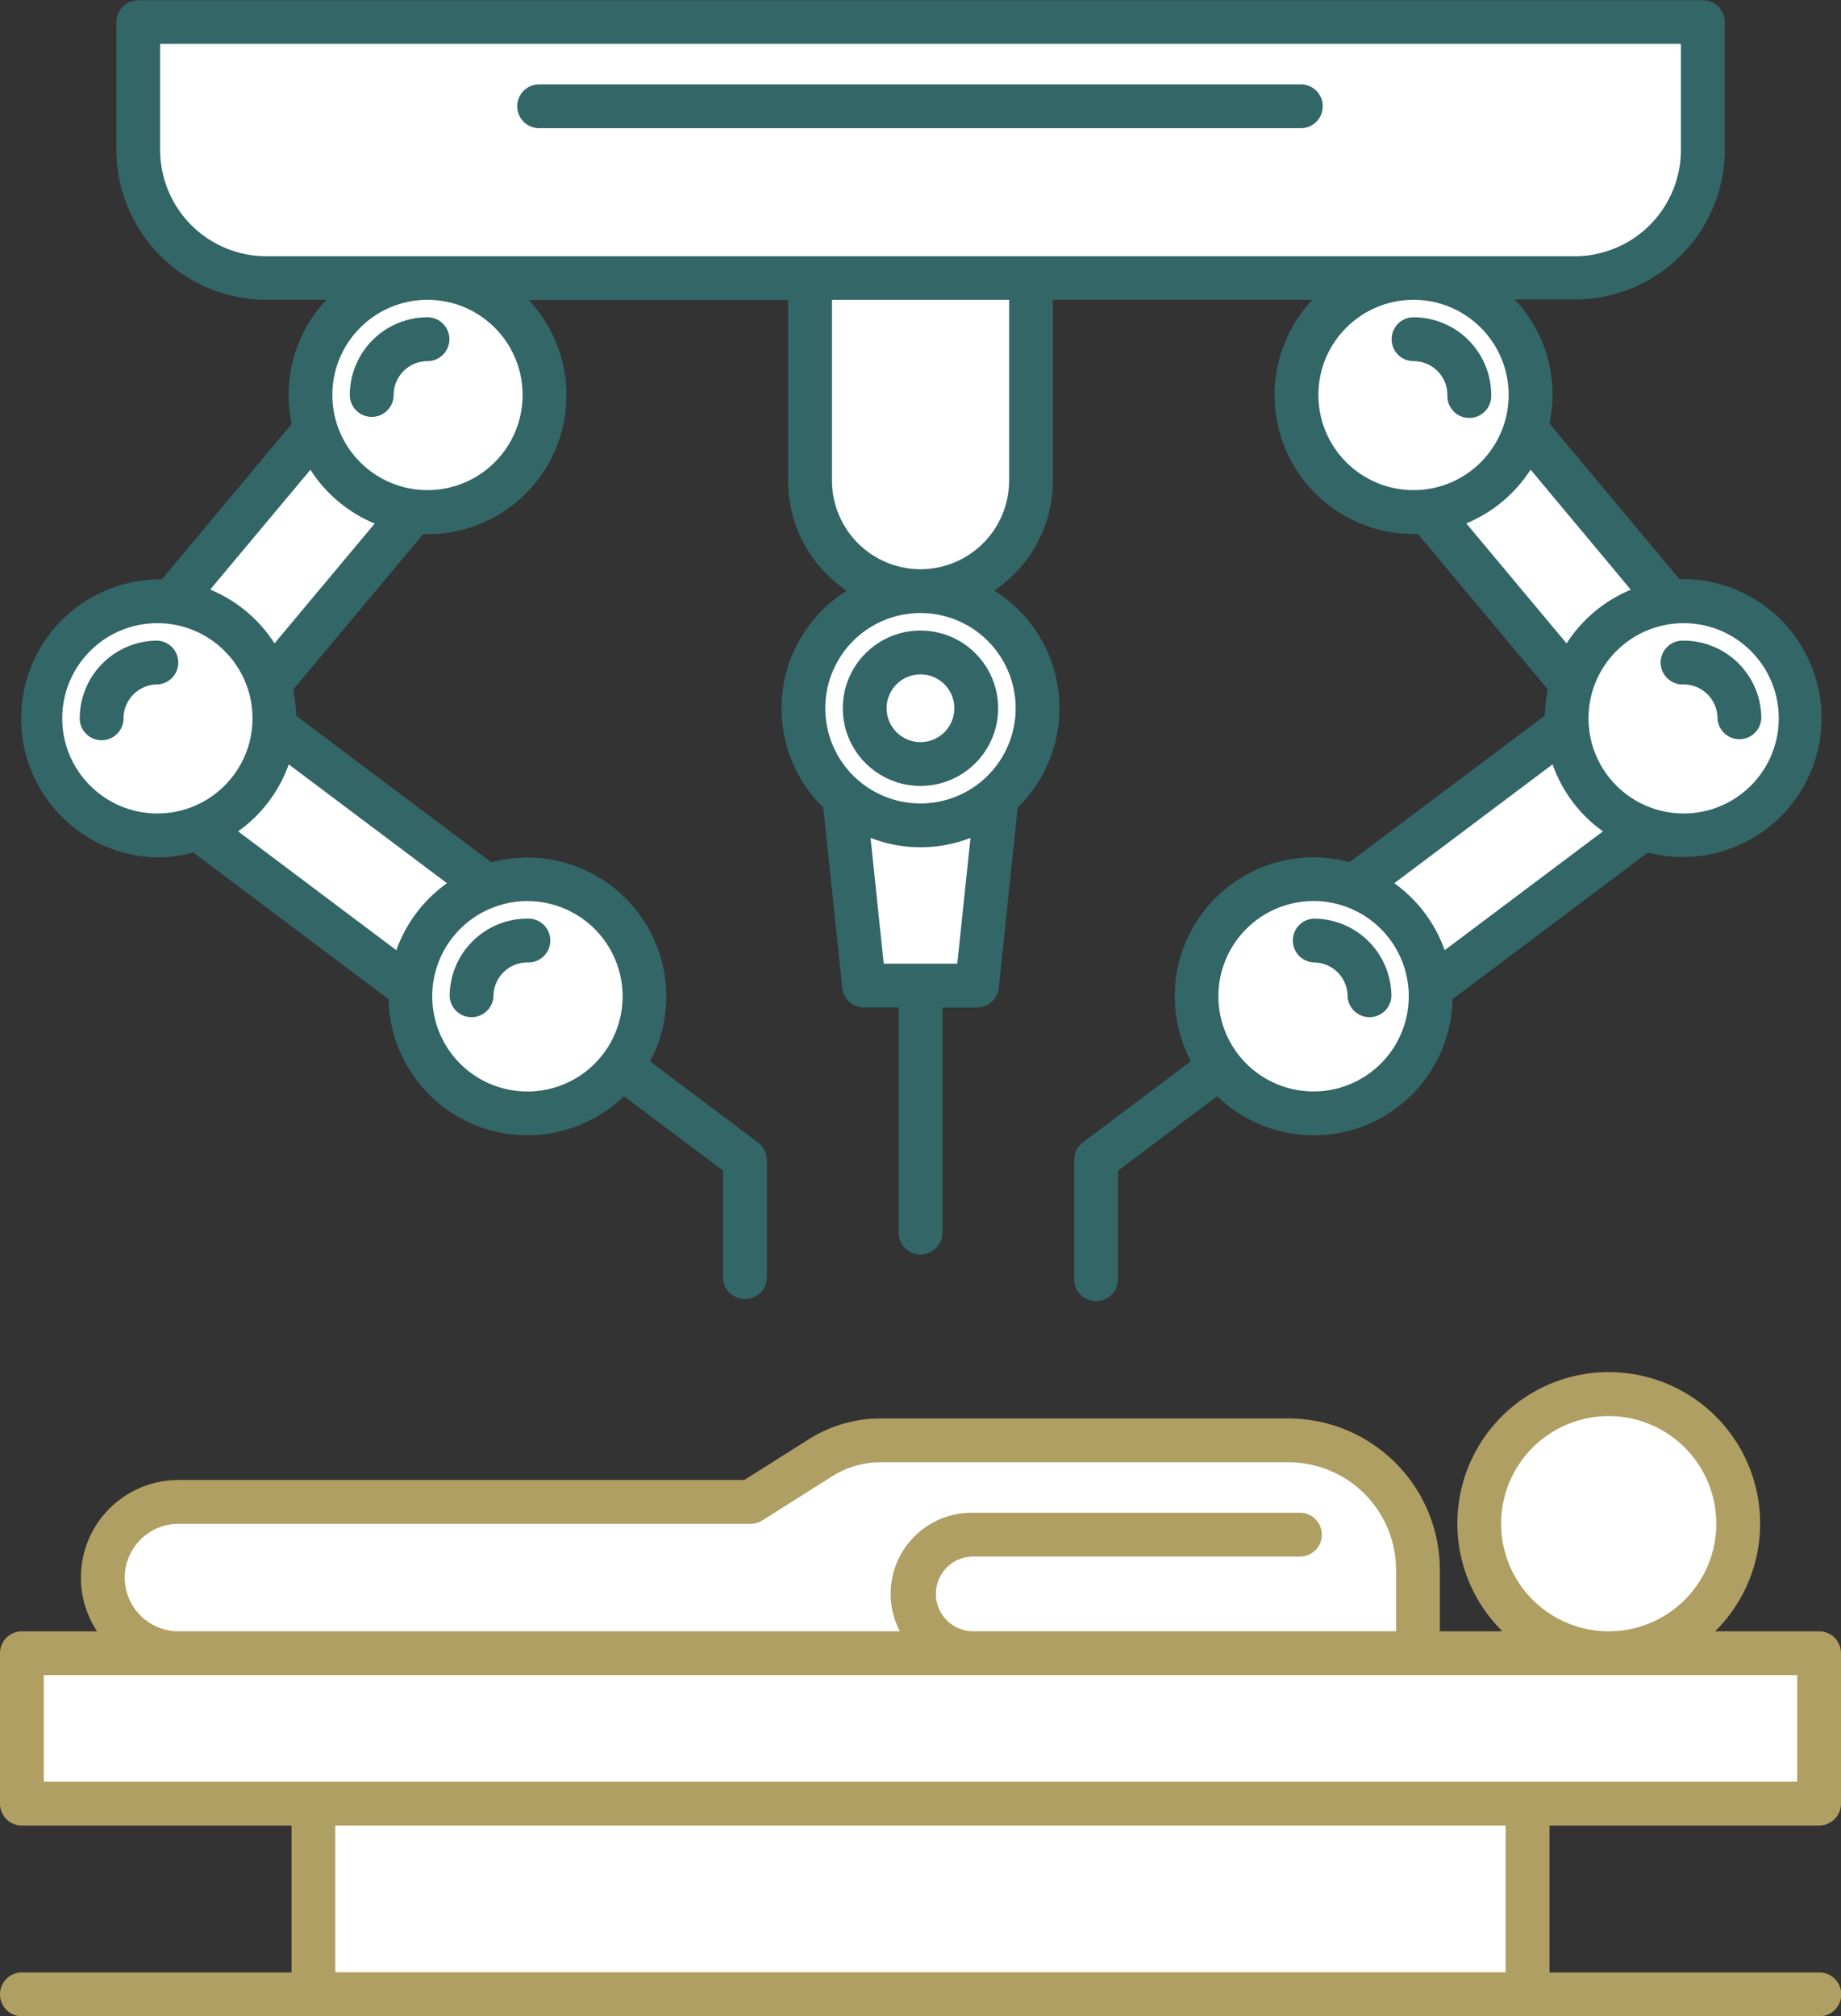 <svg xmlns="http://www.w3.org/2000/svg" id="Calque_1" data-name="Calque 1" viewBox="0 0 363.61 398.09"><rect x="0" y="0" width="363.61" height="398.09" fill="#333333" stroke="none"/><title>operation-robotisee-medynamic</title><path d="M427.48,411.42a4.33,4.33,0,0,0,4.32-4.32V377.4a4.33,4.33,0,0,0-4.32-4.33H406.93a29.9,29.9,0,1,0-42,0H352.57V360.94a29.93,29.93,0,0,0-29.9-29.9H242.45a26.65,26.65,0,0,0-14.81,4.29l-12.44,7.86H103.44a19.26,19.26,0,0,0-16.07,29.89H72.52a4.32,4.32,0,0,0-4.33,4.32v29.7a4.33,4.33,0,0,0,4.33,4.33h53.25v29H72.52a4.33,4.33,0,1,0,0,8.66h355a4.33,4.33,0,0,0,0-8.66H374.23v-29h53.25Z" transform="translate(-68.19 -50.95)" style="fill:#b09f62"></path><path d="M92.83,362.46a10.63,10.63,0,0,1,10.62-10.62H216.39a4.21,4.21,0,0,0,1.26-.17,4.15,4.15,0,0,0,1.17-.54l13.45-8.49a18.06,18.06,0,0,1,10.19-2.95h80.21a21.27,21.27,0,0,1,21.25,21.24v12.13H260.14a7.38,7.38,0,0,1,0-14.75h65a4.33,4.33,0,0,0,0-8.65h-65a16,16,0,0,0-14.22,23.41H103.43A10.62,10.62,0,0,1,92.83,362.46Z" transform="translate(-68.19 -50.95)" style="fill:#fff"></path><polygon points="8.65 330.77 35.24 330.77 35.25 330.77 170.97 330.77 170.97 330.77 191.96 330.77 191.96 330.77 191.97 330.77 280.04 330.77 280.05 330.77 280.05 330.77 317.7 330.77 317.72 330.77 317.74 330.77 354.96 330.77 354.96 351.82 8.65 351.82 8.65 330.77" style="fill:#fff"></polygon><rect x="66.22" y="360.47" width="231.15" height="28.97" style="fill:#fff"></rect><path d="M99.28,220.24a27.33,27.33,0,0,0,7.1-.94l38.55,28.95a27.42,27.42,0,0,0,46.49,19.15L211,282.11v21.23a4.33,4.33,0,0,0,8.65,0V280a4.3,4.3,0,0,0-1.74-3.45h0l-21.31-16a27.43,27.43,0,0,0-31.36-39.32l-38.55-28.95a28.2,28.2,0,0,0-.59-5.15l25.65-30.7.85,0a27.43,27.43,0,0,0,20-46.25h51.24v35.71a26.13,26.13,0,0,0,11.58,21.7,27.41,27.41,0,0,0-4.63,42.83L234.54,246a4.32,4.32,0,0,0,4.3,3.88h6.83v44.66a4.33,4.33,0,0,0,8.65,0V249.9h6.83a4.33,4.33,0,0,0,4.31-3.88l3.74-35.63a27.41,27.41,0,0,0-4.63-42.83,26.15,26.15,0,0,0,11.58-21.71v-35.7H327.4a27.42,27.42,0,0,0,20,46.24l.85,0,25.65,30.7a28,28,0,0,0-.59,5.14l-38.55,28.95a27.76,27.76,0,0,0-7.1-.93,27.42,27.42,0,0,0-24.26,40.25l-21.31,16v0a4.3,4.3,0,0,0-1.74,3.44v23.39a4.33,4.33,0,1,0,8.65,0V282.11l19.59-14.7a27.42,27.42,0,0,0,46.49-19.16l38.55-28.95a27.44,27.44,0,1,0,7.11-54l-.86,0-25.65-30.7a27.61,27.61,0,0,0,.6-5.72,27.32,27.32,0,0,0-7.47-18.79h11.89a29.64,29.64,0,0,0,29.6-29.6V55.28A4.32,4.32,0,0,0,404.51,51h-309a4.33,4.33,0,0,0-4.33,4.33V80.55a29.64,29.64,0,0,0,29.6,29.6h11.88a27.32,27.32,0,0,0-6.86,24.51l-25.65,30.7-.85,0a27.46,27.46,0,0,0,0,54.91Z" transform="translate(-68.19 -50.95)" style="fill:#366"></path><path d="M191.16,247.68a18.8,18.8,0,1,1-18.79-18.8A18.82,18.82,0,0,1,191.16,247.68Z" transform="translate(-68.19 -50.95)" style="fill:#fff"></path><path d="M146.47,238.58l-31.25-23.47a27.56,27.56,0,0,0,10-13.23l31.25,23.47A27.61,27.61,0,0,0,146.47,238.58Z" transform="translate(-68.19 -50.95)" style="fill:#fff"></path><path d="M257.26,241.24H242.73l-2.6-24.84a27.25,27.25,0,0,0,19.74,0Z" transform="translate(-68.19 -50.95)" style="fill:#fff"></path><path d="M268.79,190.8A18.8,18.8,0,1,1,250,172h0A18.8,18.8,0,0,1,268.79,190.8Z" transform="translate(-68.19 -50.95)" style="fill:#fff"></path><path d="M267.5,145.85a17.52,17.52,0,0,1-17.5,17.5h0a17.52,17.52,0,0,1-17.49-17.5v-35.7h35v35.7Z" transform="translate(-68.19 -50.95)" style="fill:#fff"></path><path d="M327.63,266.47a18.8,18.8,0,1,1,18.8-18.79A18.81,18.81,0,0,1,327.63,266.47Z" transform="translate(-68.19 -50.95)" style="fill:#fff"></path><path d="M353.52,238.58a27.55,27.55,0,0,0-9.95-13.23l31.26-23.47a27.5,27.5,0,0,0,9.95,13.23Z" transform="translate(-68.19 -50.95)" style="fill:#fff"></path><circle cx="332.53" cy="141.84" r="18.79" style="fill:#fff"></circle><path d="M390.29,167.4A27.66,27.66,0,0,0,377.6,178l-19.81-23.7a27.65,27.65,0,0,0,12.7-10.62Z" transform="translate(-68.19 -50.95)" style="fill:#fff"></path><circle cx="279.18" cy="77.99" r="18.79" style="fill:#fff"></circle><path d="M99.82,80.55V59.61H400.18V80.55a21,21,0,0,1-20.94,21H120.76A21,21,0,0,1,99.82,80.55Z" transform="translate(-68.19 -50.95)" style="fill:#fff"></path><circle cx="84.43" cy="77.99" r="18.79" style="fill:#fff"></circle><path d="M129.5,143.71a27.65,27.65,0,0,0,12.7,10.62L122.4,178a27.51,27.51,0,0,0-12.7-10.63Z" transform="translate(-68.19 -50.95)" style="fill:#fff"></path><circle cx="31.08" cy="141.84" r="18.79" style="fill:#fff"></circle><path d="M364.67,351.82a21.25,21.25,0,1,1,21.26,21.25h0A21.27,21.27,0,0,1,364.67,351.82Z" transform="translate(-68.19 -50.95)" style="fill:#fff"></path><circle cx="181.8" cy="139.85" r="15.34" style="fill:#366"></circle><circle cx="181.8" cy="139.85" r="6.69" style="fill:#fff"></circle><path d="M343.05,117.93a4.32,4.32,0,0,1,4.32-4.33,15.36,15.36,0,0,1,15.34,15.34,4.33,4.33,0,1,1-8.65,0,6.69,6.69,0,0,0-6.69-6.68A4.32,4.32,0,0,1,343.05,117.93Z" transform="translate(-68.19 -50.95)" style="fill:#366"></path><path d="M400.72,177.45a15.36,15.36,0,0,1,15.34,15.34,4.33,4.33,0,0,1-8.65,0,6.7,6.7,0,0,0-6.69-6.69,4.33,4.33,0,1,1,0-8.65Z" transform="translate(-68.19 -50.95)" style="fill:#366"></path><path d="M343,247.68a4.33,4.33,0,0,1-8.65,0,6.7,6.7,0,0,0-6.69-6.69,4.33,4.33,0,0,1,0-8.65A15.36,15.36,0,0,1,343,247.68Z" transform="translate(-68.19 -50.95)" style="fill:#366"></path><path d="M137.28,128.94a15.37,15.37,0,0,1,15.34-15.34,4.33,4.33,0,0,1,0,8.66,6.69,6.69,0,0,0-6.68,6.68,4.33,4.33,0,0,1-8.66,0Z" transform="translate(-68.19 -50.95)" style="fill:#366"></path><path d="M88.26,197.12a4.32,4.32,0,0,1-4.32-4.33,15.36,15.36,0,0,1,15.34-15.34,4.33,4.33,0,0,1,0,8.65,6.7,6.7,0,0,0-6.69,6.69A4.33,4.33,0,0,1,88.26,197.12Z" transform="translate(-68.19 -50.95)" style="fill:#366"></path><path d="M157,247.68a15.36,15.36,0,0,1,15.34-15.34,4.33,4.33,0,1,1,0,8.65,6.7,6.7,0,0,0-6.69,6.69,4.33,4.33,0,0,1-8.65,0Z" transform="translate(-68.19 -50.95)" style="fill:#366"></path><path d="M170.35,71.94a4.33,4.33,0,0,1,4.33-4.33H325.32a4.33,4.33,0,0,1,0,8.65H174.68A4.32,4.32,0,0,1,170.35,71.94Z" transform="translate(-68.19 -50.95)" style="fill:#366"></path></svg>